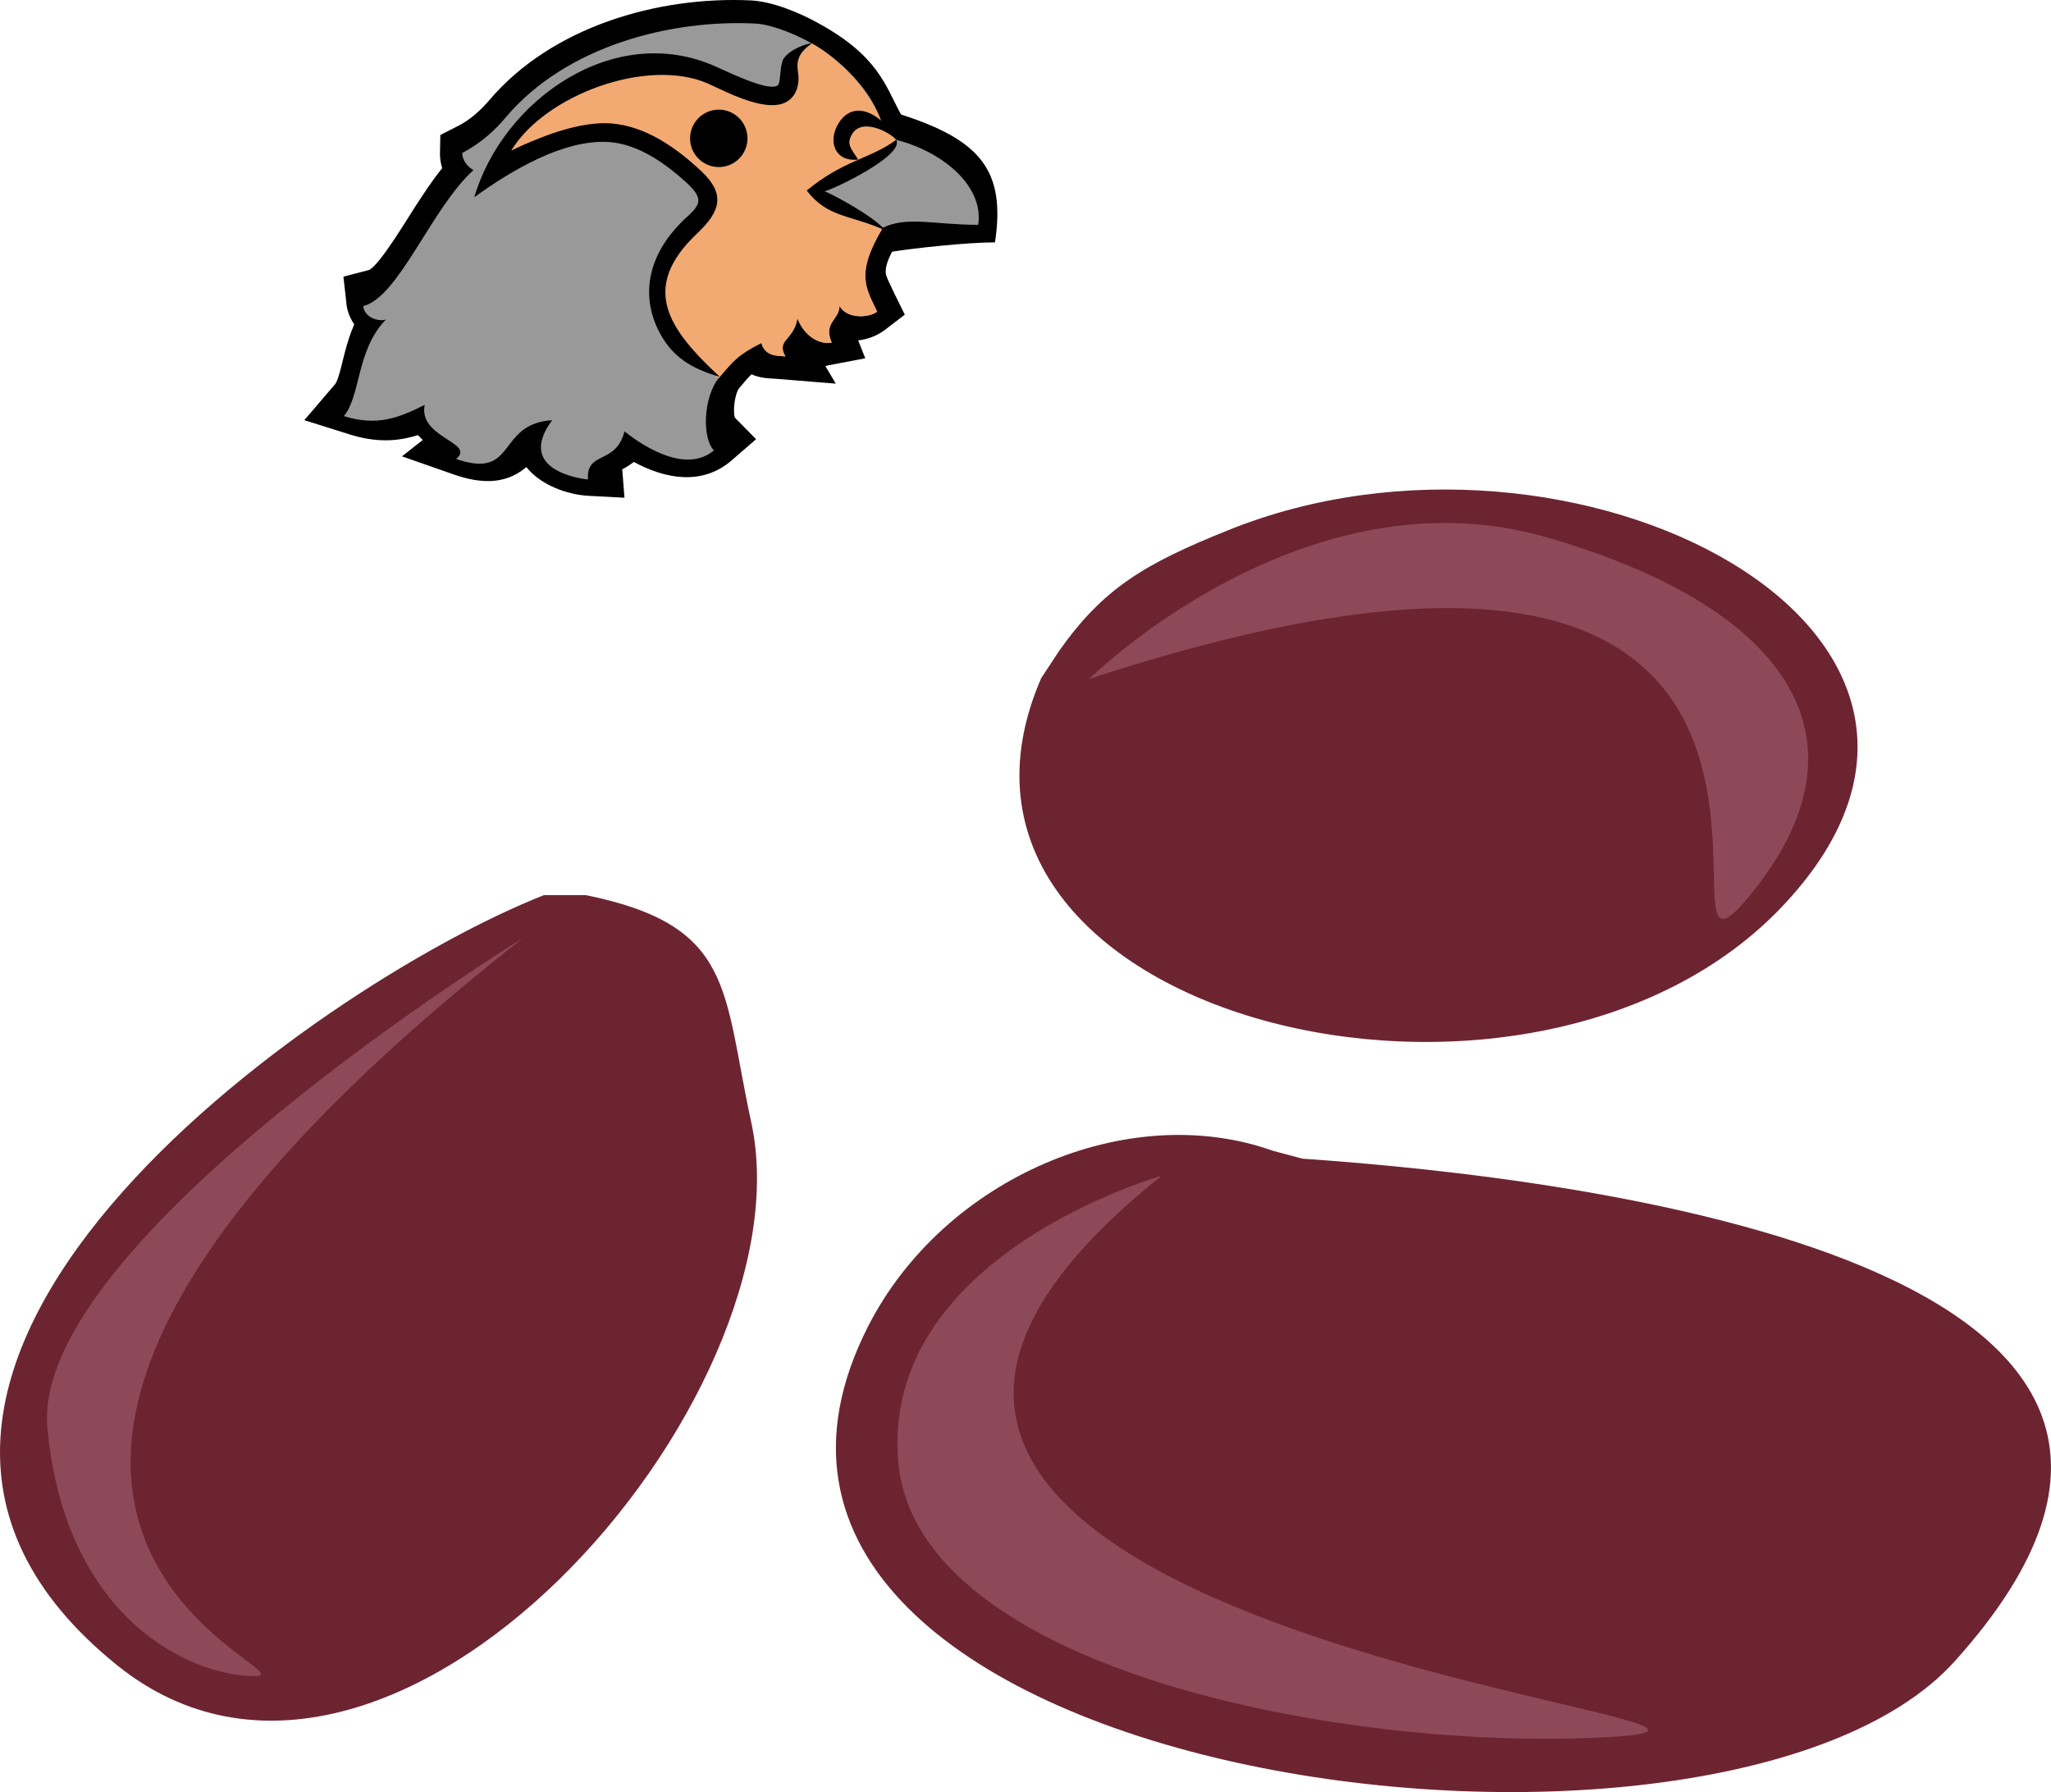 <?xml version="1.0" encoding="UTF-8" standalone="no"?>
<!-- Creator: CorelDRAW Home & Student X7 -->

<svg
   xmlns:dc="http://purl.org/dc/elements/1.1/"
   xmlns:cc="http://creativecommons.org/ns#"
   xmlns:rdf="http://www.w3.org/1999/02/22-rdf-syntax-ns#"
   xmlns:svg="http://www.w3.org/2000/svg"
   xmlns="http://www.w3.org/2000/svg"
   xmlns:sodipodi="http://sodipodi.sourceforge.net/DTD/sodipodi-0.dtd"
   xmlns:inkscape="http://www.inkscape.org/namespaces/inkscape"
   xml:space="preserve"
   width="55.025mm"
   height="48.072mm"
   version="1.1"
   style="clip-rule:evenodd;fill-rule:evenodd;image-rendering:optimizeQuality;shape-rendering:geometricPrecision;text-rendering:geometricPrecision"
   viewBox="0 0 5502.472 4807.241"
   id="svg36"
   sodipodi:docname="3175.svg"
   inkscape:version="0.92.4 (5da689c313, 2019-01-14)"><sodipodi:namedview
   pagecolor="#ffffff"
   bordercolor="#666666"
   borderopacity="1"
   objecttolerance="10"
   gridtolerance="10"
   guidetolerance="10"
   inkscape:pageopacity="0"
   inkscape:pageshadow="2"
   inkscape:window-width="640"
   inkscape:window-height="480"
   id="namedview38"
   showgrid="false"
   inkscape:zoom="0.2102413"
   inkscape:cx="101.90974"
   inkscape:cy="75.783663"
   inkscape:window-x="0"
   inkscape:window-y="0"
   inkscape:window-maximized="0"
   inkscape:current-layer="svg36" />
 <defs
   id="defs4">
  <style
   type="text/css"
   id="style2">
   <![CDATA[
    .fil0 {fill:black}
    .fil3 {fill:black}
    .fil1 {fill:#999999}
    .fil2 {fill:#F2A972}
    .fil4 {fill:#6D2431;fill-rule:nonzero}
    .fil5 {fill:#8E4958;fill-rule:nonzero}
   ]]>
  </style>
 </defs>
 <g
   id="Vrstva_x0020_1"
   transform="translate(-7803.638,-12047.868)">
  <g
   id="_611232448">
   <path
   class="fil0"
   d="m 9504,13287 c 83,45 181,64 260,-2 l 68,-59 -57,-58 c -6,-20 1,-65 11,-78 15,-18 24,-29 34,-38 3,1 5,2 7,3 21,7 37,8 59,9 l 160,13 -28,-47 c 2,-1 5,-1 7,-2 l 100,-19 -19,-48 c 25,-3 50,-12 70,-27 l 55,-42 -30,-61 c -6,-14 -14,-28 -19,-42 -7,-19 4,-45 15,-66 63,-10 203,-25 276,-25 29,-192 -38,-274 -252,-343 -43,-78 -60,-156 -222,-245 -50,-28 -123,-58 -180,-61 -251,-12 -536,71 -703,268 -24,28 -53,54 -86,70 l -45,23 -1,51 c 0,13 2,25 6,38 -27,33 -50,69 -73,104 -19,29 -94,155 -123,169 l -69,18 8,72 c 2,21 10,40 21,56 -11,25 -19,51 -26,78 -4,15 -16,71 -25,82 l -83,97 121,38 c 70,22 127,20 184,2 4,4 8,9 13,13 l -56,44 143,50 c 65,22 131,27 187,-18 1,-1 2,-2 4,-3 38,48 109,74 168,77 l 95,5 -6,-76 c 9,-5 18,-10 27,-17 2,-1 3,-2 4,-3 z"
   id="path7"
   inkscape:connector-curvature="0"
   style="fill:#000000" />
   <path
   class="fil1"
   d="m 10172,12659 c -75,125 -44,163 -15,225 -23,17 -81,20 -101,-15 -1,38 -44,43 -21,98 -32,6 -73,-16 -92,-65 -10,60 -58,57 -32,102 -22,-2 -54,1 -65,-36 -63,32 -75,48 -114,94 -42,52 -45,162 -13,194 -70,59 -176,0 -240,-51 -23,91 -103,51 -98,129 -24,-2 -194,-27 -96,-159 -151,10 -93,161 -258,104 55,-44 -102,-56 -84,-145 -70,35 -128,58 -217,30 46,-54 33,-177 113,-259 -19,6 -57,-4 -61,-36 96,-24 183,-263 296,-365 -13,-6 -31,-25 -30,-46 50,-26 90,-63 117,-96 163,-192 443,-262 668,-251 31,1 89,18 152,53 71,39 165,125 191,223 15,10 28,28 36,36 126,32 236,125 220,228 -116,0 -192,-24 -256,8 z"
   id="path9"
   inkscape:connector-curvature="0"
   style="fill:#999999" />
   <path
   class="fil2"
   d="m 9981,12164 c 72,40 166,134 191,223 18,12 27,24 36,36 -44,47 -80,95 -199,137 59,33 135,77 163,99 -75,125 -44,163 -15,225 -23,17 -81,20 -101,-15 -1,38 -44,43 -21,98 -32,6 -73,-16 -92,-65 -10,60 -58,57 -32,102 -22,-2 -54,1 -65,-36 -63,32 -75,48 -114,94 -174,-100 -220,-271 -74,-407 56,-53 61,-82 10,-130 -76,-71 -151,-115 -227,-121 -102,-8 -264,69 -320,109 61,-209 335,-316 546,-281 54,9 253,142 254,25 0,-40 8,-46 60,-93 z"
   id="path11"
   inkscape:connector-curvature="0"
   style="fill:#f2a972" />
   <path
   class="fil0"
   d="m 9175,12452 c 91,-150 366,-251 528,-180 55,25 165,84 217,45 19,-14 26,-37 26,-60 0,-23 -18,-57 36,-93 -22,1 -75,25 -80,51 -6,16 -4,56 -12,62 -24,18 -135,-37 -167,-51 -272,-121 -570,90 -647,351 98,-71 241,-157 363,-148 80,6 155,61 212,114 42,41 30,56 -11,93 -100,95 -116,203 -71,296 36,73 88,104 166,127 -139,-129 -216,-239 -60,-386 61,-58 76,-104 10,-166 -66,-62 -149,-121 -242,-128 -52,-4 -112,11 -161,28 -33,12 -71,27 -107,45 z"
   id="path13"
   inkscape:connector-curvature="0"
   style="fill:#000000" />
   <path
   class="fil3"
   d="m 10208,12423 c -16,-20 -91,-60 -118,-16 -17,28 -3,39 16,69 -65,7 -84,-53 -49,-103 51,-70 133,7 151,50 z"
   id="path15"
   inkscape:connector-curvature="0"
   style="fill:#000000" />
   <circle
   class="fil3"
   cx="9732"
   cy="12419"
   r="77"
   id="circle17"
   style="fill:#000000" />
   <path
   class="fil3"
   d="m 9968,12559 c 99,-82 171,-85 240,-136 23,42 -169,133 -192,138 19,7 131,66 163,105 -95,-43 -154,-33 -211,-107 z"
   id="path19"
   inkscape:connector-curvature="0"
   style="fill:#000000" />
  </g>
  <g
   id="_611231224">
   <path
   class="fil4"
   d="m 11298,15156 c 726,50 2711,278 1751,1347 -634,707 -3538,320 -2916,-898 203,-397 697,-609 1086,-470 z"
   id="path22"
   inkscape:connector-curvature="0"
   style="fill:#6d2431;fill-rule:nonzero" />
   <path
   class="fil4"
   d="m 9263,14449 c -614,242 -2106,1292 -1145,2066 733,590 1862,-718 1701,-1457 -77,-355 -44,-528 -444,-609 z"
   id="path24"
   inkscape:connector-curvature="0"
   style="fill:#6d2431;fill-rule:nonzero" />
   <path
   class="fil4"
   d="m 10597,13867 c -395,910 1318,1336 1996,604 680,-732 -573,-1373 -1494,-1001 -227,91 -336,157 -454,324 z"
   id="path26"
   inkscape:connector-curvature="0"
   style="fill:#6d2431;fill-rule:nonzero" />
   <path
   class="fil5"
   d="m 9207,14564 c 0,0 -1324,814 -1276,1315 46,503 376,665 557,665 181,0 -1250,-436 719,-1980 z"
   id="path28"
   inkscape:connector-curvature="0"
   style="fill:#8e4958;fill-rule:nonzero" />
   <path
   class="fil5"
   d="m 10726,13869 c 0,0 577,-572 1233,-378 655,191 876,548 540,958 -336,411 518,-1330 -1773,-580 z"
   id="path30"
   inkscape:connector-curvature="0"
   style="fill:#8e4958;fill-rule:nonzero" />
   <path
   class="fil5"
   d="m 10920,15202 c 0,0 -759,213 -706,772 55,558 1211,775 1915,733 705,-43 -2741,-283 -1209,-1505 z"
   id="path32"
   inkscape:connector-curvature="0"
   style="fill:#8e4958;fill-rule:nonzero" />
  </g>
 </g>
</svg>